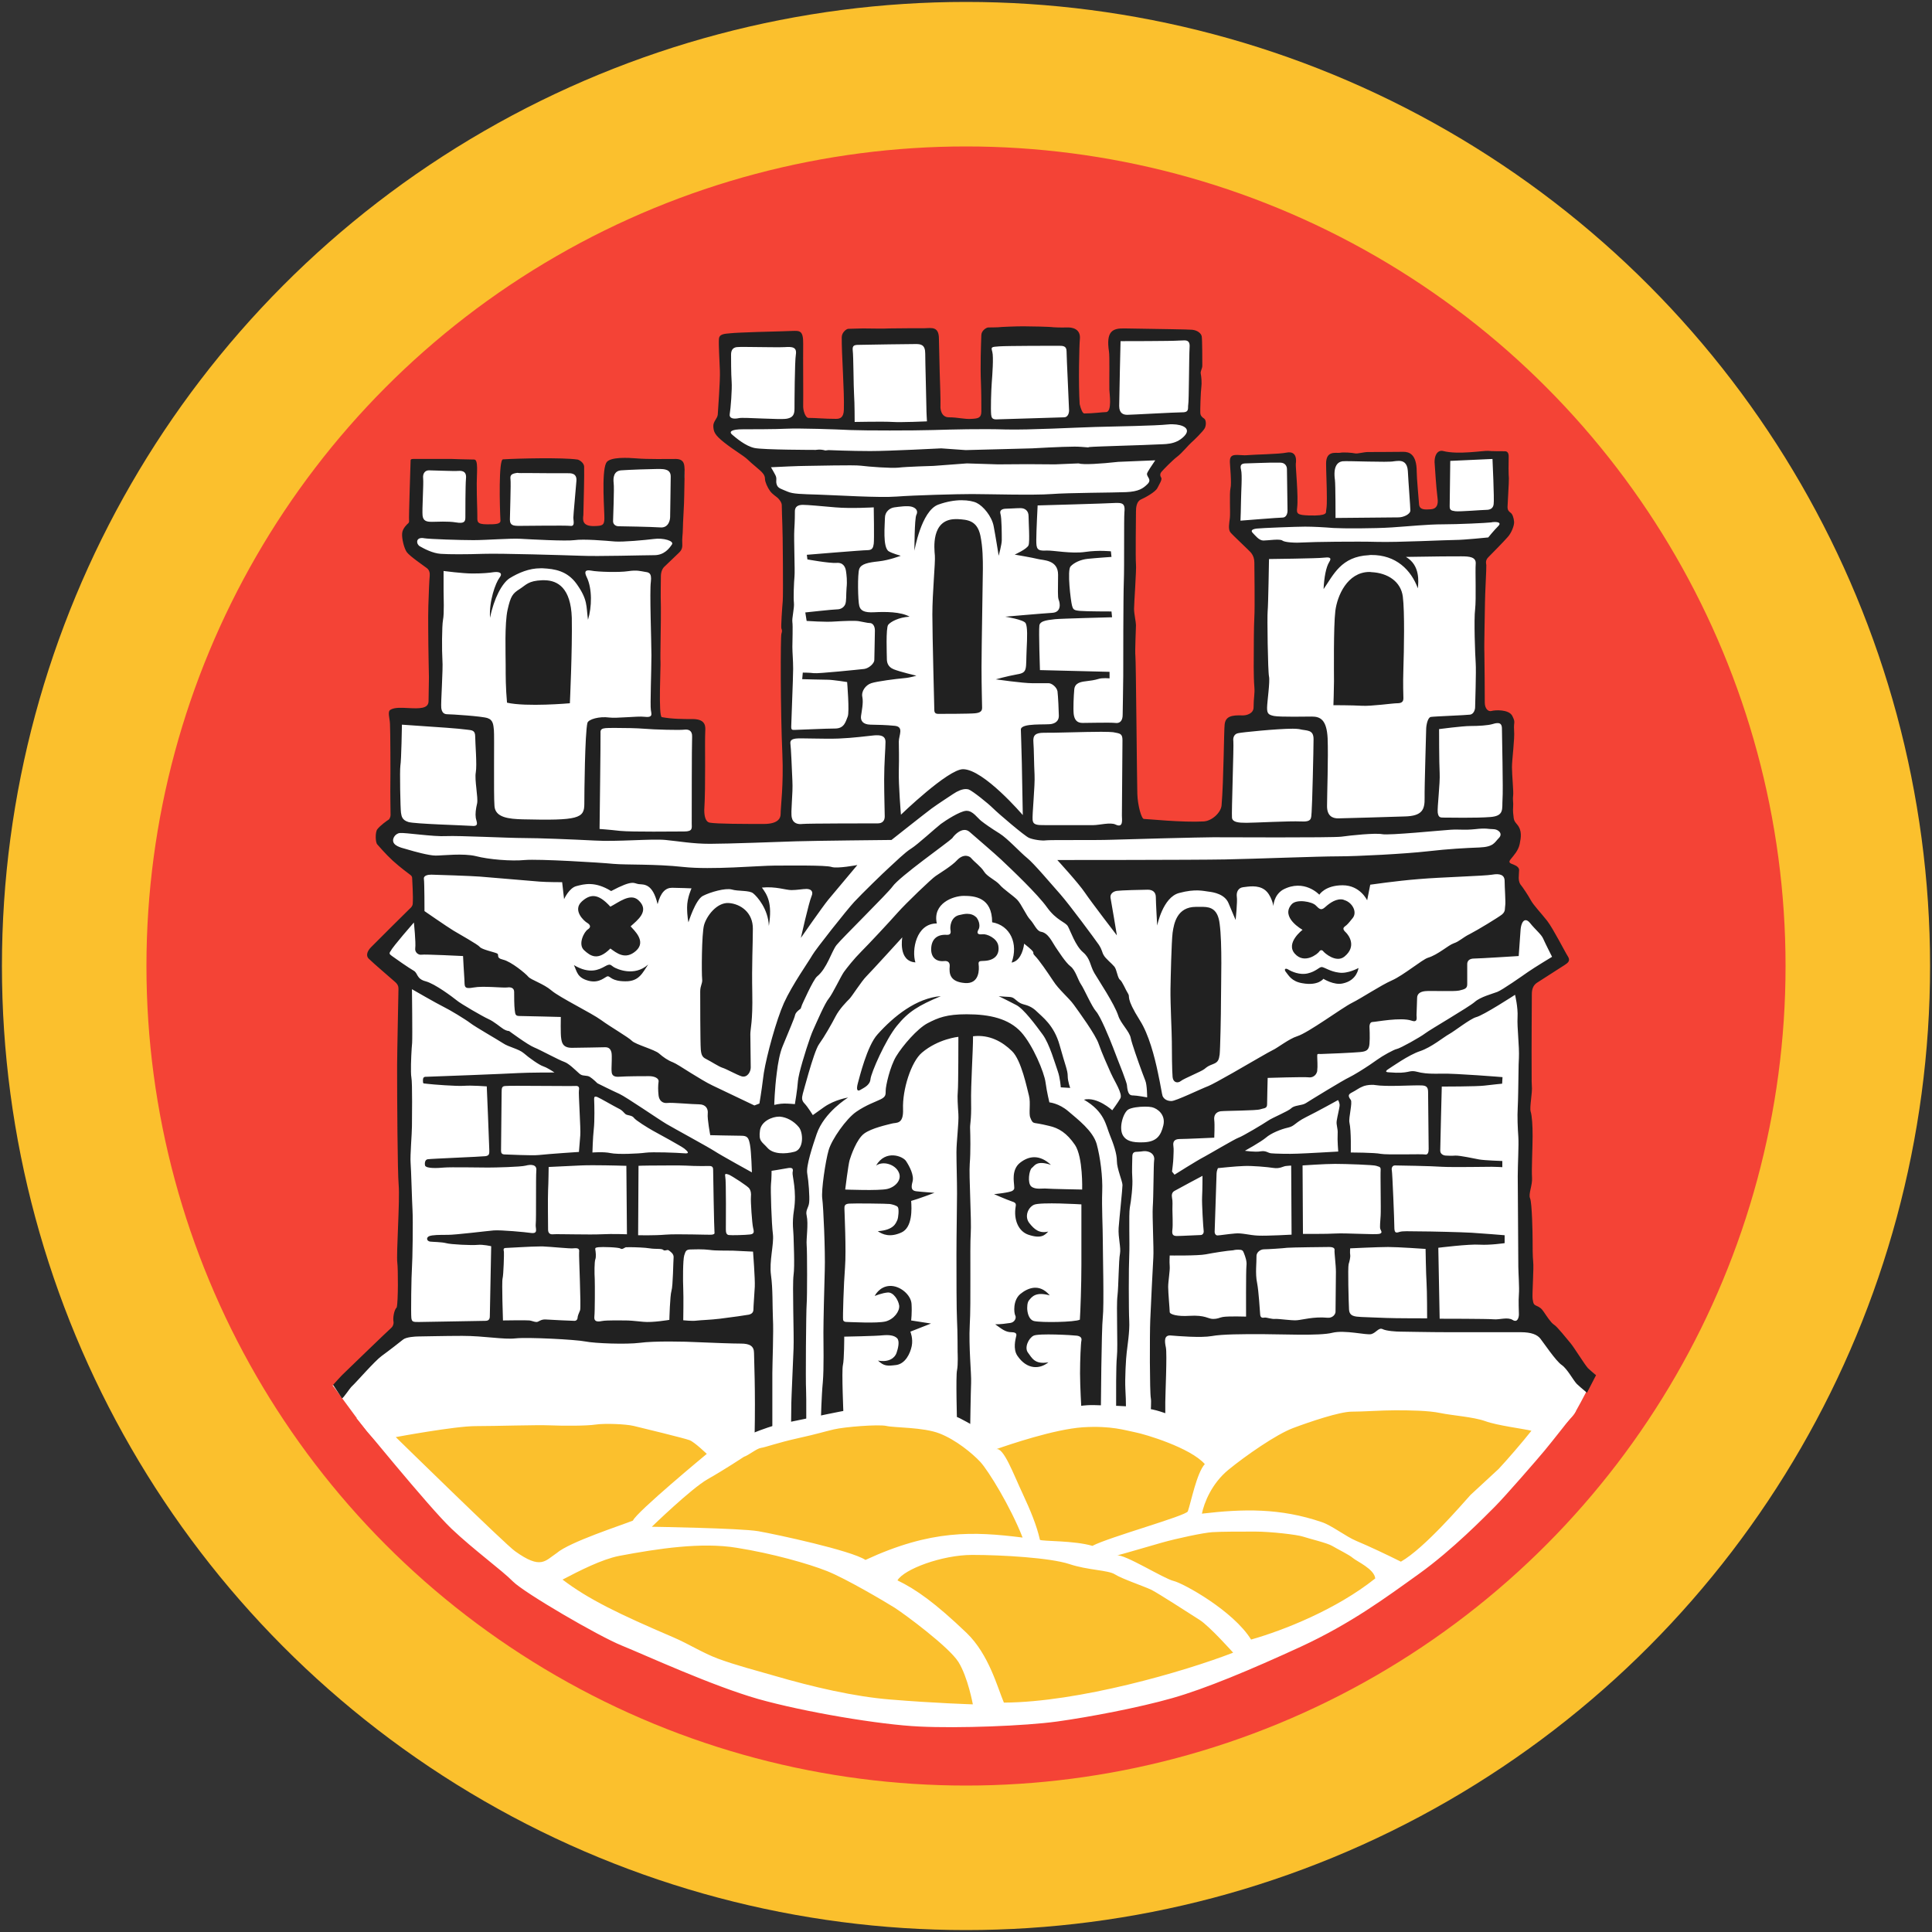 <?xml version="1.0" encoding="utf-8"?>
<!-- Generator: Adobe Illustrator 27.5.0, SVG Export Plug-In . SVG Version: 6.00 Build 0)  -->
<svg version="1.1"
	 id="Layer_1" xmlns:cc="http://creativecommons.org/ns#" xmlns:rdf="http://www.w3.org/1999/02/22-rdf-syntax-ns#" xmlns:dc="http://purl.org/dc/elements/1.1/"
	 xmlns="http://www.w3.org/2000/svg" xmlns:xlink="http://www.w3.org/1999/xlink" x="0px" y="0px" viewBox="0 0 1000 1000"
	 style="enable-background:new 0 0 1000 1000;" xml:space="preserve">
<rect x="0" y="0" width="1000" height="1000" fill="#333333" stroke="none"/>
<style type="text/css">
	.st0{fill:#F44336;stroke:#FBC02D;stroke-width:74.8;stroke-miterlimit:15.118;}
	.st1{fill:#FFFFFF;}
	.st2{fill:#FBC02D;}
	.st3{fill:#212121;}
</style>
<circle class="st0" cx="500" cy="500" r="461.6"/>
<g transform="matrix(.998 0 0 .998 80.993 -7.949)">
	<path class="st1" d="M329.3,184c-8.5-0.5-27.8,0-31.1,0.5c-3.3,0.5-3.3,5.2-3.3,5.2s1.9,18.4,0.9,24c-0.9,5.7-2.8,11.3-2.8,14.6
		s0,5.2,1.9,6.1c1.9,0.9,10.4,9.4,14.1,11.8c3.8,2.4,7.5,3.8,8,6.1c0.5,2.4,2.4,7.1,3.3,9s6.1,7.5,6.1,7.5v72.6
		c0,4.2,0.9,45.2,0.5,54.7c-0.5,9.4,5.2,40.1-0.9,41.5s-26.4,2.4-26.4,2.4s-18.9,2.4-18.9-0.5v-23.1c0-3.3,2.4-29.7-0.9-30.6
		s-9.4-0.9-17.9-1.9c-8.5-0.9-2.8-3.8-2.8-5.7c0-1.9,0.5-75.4,0.5-75.4s11.8-7.5,11.8-10.4s0-27.3,0.5-30.6
		c0.5-3.3,5.7-11.8-2.8-12.3s-26.9,0-26.9,0s-9.4,0.9-9,4.2c0.5,3.3,3.3,31.1,1.9,30.6c-1.4-0.5-15.1-1.4-15.1-1.4v-14.1
		c0,0,0-16-2.4-17.4s-36.3-1.4-36.3-1.4s-0.9,8-0.9,12.3s-0.5,20.7-0.5,20.7s-17,1.4-17,0s0.5-15.1,0.5-16.5s0-16.5-1.4-17
		s-27.8-0.5-27.8-0.5l0.5,18.9l0.5,15.1c0,0-8.5,3.3-4.2,6.1c4.2,2.8,12.7,11.3,12.7,11.3l1.4,25.9l-1.6,51.1l-17.7,0.7l-0.5,54.7
		c0,0-5.2,8.5-5.7,10.4s14.6,15.1,14.6,15.1l1.4,19.8l-21.2,23.1l14.6,14.6l-0.5,163.6l-3.8,20.3l-24.9,23.6l-8.5,3.2
		c1.2,1.1,9.8,13.6,17.8,23.7c4.9,5.9,50,55.1,102.8,86.3c52.8,31.1,129.1,63.2,209.7,62.2c80.6-0.9,160.7-32,203.6-63.2
		c42.9-31.1,106.5-87.9,110.3-94.5s10.6-20,10.6-20L712,690.2l-1.9-171.1l19.8-12.7c0,0-11.3-22.2-12.7-22.6
		c-1.4-0.5-11.8-5.7-11.8-5.7s0-18.4-1.9-18.9s-7.1-4.2-7.1-4.2l6.1-14.6l-1.9-59.2l-13.7-2.1l0.5-83.9l13.2-14.6l-1.4-9l-1.9-27.8
		l-30.2,0.5l-0.5,30.6h-14.1c0,0,0-27.8-1.9-28.8c-1.9-0.9-41,0-41,0l-1.4,32H589l-1.9-32.5l-26.9,1.4l0.9,35.4l12.3,15.5l-1.4,83.4
		l-15.1,5.7l-2.8,47.1l-46.2,2.4l-1.9-26.9l-1.9-93.3l-0.5-49l14.1-7.5l0.9-8.5l13.7-12.7l8-9.9l-2.4-45.7l-39.1-1.4l-1.9,25.9
		l1.4,17.9l-22.2-0.9l-0.5-41.5l-45.2-1.4l-1.4,21.2l1.9,24H405l-7.1-43.8l-38.2,0.9l-0.9,43.4l-23.1-0.5l-2.8-6.1L334,185
		L329.3,184z"/>
	<path class="st2" d="M722.7,746.9c-10-5.3-67.8-15.2-101.8-10.6c-34.1,4.6-66.8,19.9-73.9,27c-9.8-9.9-26.3-22-65-19.9
		c-25.6,1.4-42.5,9.5-51.3,15.5c-14.6-11-26.1-13.5-59.4-15.5c-28-1.8-35.8,2.5-78.8,18c-9.7-7.4-28.2-19.1-83.4-18.4
		c-55.3,0.7-93,8.5-93,8.5s47.5,49.8,67.9,67.9c20.4,18,70.5,47.7,129,63.3c58.6,15.5,131.3,15.5,176.7,8.5
		c45.5-7.1,112.9-33.6,149.2-62.2C675.2,800.3,723.1,747.3,722.7,746.9"/>
	<path class="st3" d="M449.5,177.2c-3.7,0-11.7,0.3-13,0.5c-0.3,0-2.2,0.1-5.1,0.1c-0.9,0-3.5,1.5-3.6,3.9c-0.2,5.5-0.6,15.8-0.2,25
		c0.2,5.1,0.2,11.1,0.2,14.6c0,3.4-1.6,3.7-4.9,3.9c-4,0.3-7-0.8-11.9-0.8c-4.3,0-4.5-4.9-4.4-5.8c0.1-3.4-0.2-11.3-0.4-17.7
		c-0.2-7.8-0.4-16-0.4-17.2c0-6.6-3.8-5.6-7.6-5.5c-1.5,0-15.8,0-18.1,0.1c-2.3,0.2-11.9,0-13.7,0c-0.5,0-3.4,0.1-7.6,0.2
		c-0.9,0-3.4,1.8-3.4,4.4c-0.1,8.6,1.4,27.9,1.1,37.5c-0.1,4.2-2,4.8-4.1,4.8c-6,0-10.2-0.5-14.3-0.5c-1.4,0-2.9-3.6-2.7-6.8
		c0.1-3.2-0.1-24.7,0-31.6c0.1-7.1-1.9-6.8-5.7-6.7c-3.3,0.1-5.5,0.2-5.9,0.2c-1.6,0-23,0.6-26.1,1c-3.1,0.3-5.9,0.3-6,3.1
		c-0.2,2.8,0.3,10.9,0.5,16.3c0.2,5.4-1,20.7-1.1,22.8c-0.2,2.1-2.5,3.6-2.3,6.2c0.2,2.6,0.5,4.2,5.7,8.3s9.9,6.7,12.1,8.8
		c2.1,2.1,6.5,5.5,7.5,6.7c1,1.1,1.5,2,1.5,3.4c0,1.5,1.3,4.4,2.6,6.2c1.3,1.8,3.3,2.9,4.1,3.7c0.8,0.8,2,2.3,2,3.7
		s0.2,7.8,0.3,10.3c0.2,2.4,0.5,36.2,0.2,39.4c-0.3,3.3-1,13.4-0.7,14.2c0.3,0.8,0.5,1.3,0,2.8s-0.5,40.2,0.5,62.2
		c0.7,16.3-0.9,27.3-0.9,31.3c0,2.4-1.7,5.1-8.7,5.1c-9.6,0-24.7,0-28.2-0.7c-1.8-0.4-2.7-2.8-2.7-6.5c0.8-12.7,0.2-34.6,0.5-40.6
		c0.1-2.3,0.7-6.5-6.3-6.6c-5.4,0-10.7,0-16.2-1c-1.9-0.3-0.5-27.3-0.7-28.9s0.3-21.8,0.2-28.3c-0.2-6.5,0-13.5,0-15.8
		s0.8-4.2,2-5.2c1.1-1,6-5.7,7-6.7s2.3-2,2.1-4.9c-0.2-2.9,0.3-5.2,0.3-8s0.7-12.9,0.7-16.9c0-4.1,0.3-12.1,0.2-13.7
		c-0.2-1.6,0.4-5.5-4.6-5.5c-4,0-14.7,0.2-20.4-0.3c-3.8-0.3-14.1-1-15.7,2.4c-2.5,5.1-0.8,25.6-0.9,28.9c-0.1,3.3-0.9,3.7-5.1,3.8
		c-6.6,0.2-6.1-3.3-5.8-5.8c0.2-9.5,0.5-18.7,0.4-24.9c0-2.3-2.9-3.8-3.5-3.8c-7.3-1.1-30.7-0.6-38.6-0.1
		c-2.3,0.1-1.7,24.6-1.3,31.8c0,1.8-2.4,1.9-6.9,1.9c-5.6,0-5.1-1.5-5.1-4.6c0-4.1-0.3-7.9-0.3-16.6c0-5.4,0.9-12.4-1.3-12.4
		c-6.6-0.1-8.3-0.2-11.5-0.3h-19.5c-0.7,0-2-0.1-2,0.7s-1,29.8-0.8,31.1c0.2,1.3-0.7,1.8-0.7,1.8s-2.8,2.4-2.9,5.1
		c-0.2,2.6,1,7.6,2.4,9.6c1.6,2.2,9,7.2,10.4,8.3c1.5,1.1,1.6,2.8,1.5,4.2c-0.2,1.5-0.5,9-0.7,15.3c-0.2,6.4,0,16.4,0,20.2
		c0,3.7,0.3,15.8,0.3,16.9s-0.2,11.7-0.2,12.6c-0.2,3.7-4.5,3.7-10.4,3.4c-3.8-0.2-7.3-0.4-9.4,0.9c-1.6,1-0.3,4.3-0.2,7.3
		c0.2,2.9,0.3,27.2,0.2,30.9c-0.1,2.9,0.1,15.8,0.1,16.4c0,1.1-0.7,2.2-0.9,2.3c-0.8,0.5-4.4,3-6,5.1c-1.1,1.5-1,6.7,0,7.8
		c1,1.1,4.3,5,8.1,8.5c4.1,3.7,8.5,6.9,8.9,7.2c0.7,0.5,1.1,1,1.1,1.8c0,0.6,0.6,9.3,0.3,13.3c-0.1,1.2-0.9,2-1.6,2.6
		c-0.7,0.7-17.1,16.9-20,19.9c-2.3,2.3-2.6,4.6-1.3,5.9c2.6,2.6,12.2,10.7,13.7,12.1c1.5,1.3,1.8,2.4,1.8,3.6
		c0,1.1-0.7,33.8-0.7,39.3c0,0.8,0,2.2,0,4.2l0,0c0,13.6,0.2,51.4,0.8,58.2c0.7,7.8-1.3,35.8-0.7,40.4c0.4,2.8,0.5,20-0.3,23.1
		c-1.5,1.5-2,5.7-1.7,7.2s-0.5,3-1.3,3.6s-24.5,23.5-24.9,23.9c-0.6,0.5-5.1,5.5-5.1,5.5l4.6,7c0.8-0.1,4.1-5.4,5.3-6.4
		c1.9-1.7,11.7-13,15.3-15.6c3.6-2.6,9.5-7.2,11.1-8.5c1.6-1.3,6.2-1.6,8.1-1.6c2,0,13.4-0.3,22.6-0.3c11.4,0,21.5,2,27.6,1.3
		c6.2-0.7,31.3,0.6,36.2,1.6s21.2,1.6,28.3,0.7c7.2-1,23.5-0.7,30.6-0.3c7.2,0.3,17.3,0.7,21.8,0.7c4.6,0,6.8,1.3,6.8,4.9
		c0,3.2,0.8,18.6,0.3,43.3h9.2v-32.9c0-4.9,0.7-21.5,0.3-28.3c-0.3-6.8,0-15.3-1-22.5s1.6-16,1-21.2c-0.7-5.2-1.3-23.5-1-26.1
		s0.3-6.8,0.3-6.8s4.6-0.7,7.8-1.3c3.3-0.7,3.5,0.3,3.1,2.1c-0.3,1.7,2.3,9.6,0.7,19.7c-1.1,6.9-0.2,11.1-0.2,13.4
		c0,2.3,0.7,15.3,0,20.2s0.3,31.3,0,38.1s-0.7,16.9-1,23.8c-0.1,1.9-0.2,4.1-0.3,16.8h7.9c0-14,0-17.4-0.1-19.1
		c-0.3-4.2,0-41.4,0.3-44.6c0.3-3.3,0.3-27.4,0-30.6c-0.3-3.3,1-10.8,0-15.3c-0.7-2.9,1-3.9,1.3-6.8s-0.3-11.1-1-15
		s2.9-14.6,4.9-20.5c3.9-11.4,16.3-18.9,16.3-18.9s-6.8,1-12.4,4.9c-4,2.8-5.9,4.2-5.9,4.2s-2.6-4.2-4.2-5.9c-1.6-1.6-1.6-2.9-1-5.2
		c0.3-1,1.5-5.6,3-10.7c1.8-6.2,4-13.1,5.5-15.1c2.6-3.6,6.5-10.4,8.5-14.3c2-3.9,5.9-7.8,7.2-9.1c1.3-1.3,6.2-9.1,8.8-11.7
		c2.6-2.6,18.6-20.2,18.6-20.2s-2.3,12.4,6.8,13c-2-6.2,0.3-20.2,11.1-20.2c-2.3-10.4,8.5-14.3,14-14.3c5.5,0,14.7,0.7,14.7,13.7
		c9.4,1.6,13.7,11.1,10.1,20.9c3.9-0.7,5.9-5.2,6.5-9.8c7.5,5.9,3.3,3.9,5.5,6.2c2.3,2.3,6.5,8.5,9.5,13c2.9,4.6,8.1,8.8,10.7,12.4
		c2.6,3.6,11.4,15.6,13,20.5c1.6,4.6,4.6,11.3,6.3,15.1l0,0c0.1,0.2,0.2,0.4,0.3,0.6c1.6,3.6,5.9,10.1,4.6,12.4
		c-1.3,2.3-4.2,6.2-4.2,6.2s-7.8-7.2-14.7-5.5c10.8,6.2,11.4,13.4,13.4,18.2c2,4.9,3.7,9.8,3.7,13.7s2.9,10.4,2.9,12.4
		s-1.6,16.9-2,22.2c-0.3,5.2,1.3,10.1,0.7,13.4c-0.7,3.3-0.7,16.6-1.3,21.8c-0.7,5.2,0.3,26.1-0.3,31.6c-0.5,4.5-0.4,20.2-0.4,26.1
		h5.1c0-2.4-0.1-6-0.3-9.2c-0.3-5.5,0.3-16.3,0.7-19.2c0.3-2.9,1.6-10.8,1.3-16.3c-0.3-5.5-0.3-28,0-33.9s-0.3-21.2,0.3-24.8
		c0.7-3.6,1.6-11.4,1.3-15.3c-0.3-3.9,0-8.8,0-11.1s1-2.6,2.9-2.6c2,0,3.3-0.7,5.5,0c2.3,0.7,3.3,2.6,2.9,4.6
		c-0.3,2-0.3,19.2-0.7,24.1c-0.3,4.9,0.6,21.5,0.3,26.1s-1.3,25.7-1.6,32.6c-0.3,6.8-0.3,37.5,0.3,40.4c0.3,1.2,0,7.5-0.3,9.2h7.8
		v-7.2c0-3.6,1-25.1,0.3-28.3c-0.7-3.3-1-6.5,2.6-6.2s15.6,1.3,21.2,0.3c5.5-1,16-1,25.7-1c9.8,0,30.3,1,36.8-0.7
		c6.5-1.6,17.6,1.3,20.2,0.7c2.6-0.7,3.9-3.6,5.9-2.6s7.2,1.3,9.1,1.3c2,0,15,0.3,25.1,0.3h37.5c5.5,0,8.5,1.3,10.1,3.3
		s8.1,11.7,11.1,13.7c2.9,2,5.9,7.8,7.8,9.8c0.9,0.9,2.9,2.6,5.3,4.6l4.7-9.1c-2.4-2-3.4-3-4.2-3.7c-1.6-1.6-7.2-10.8-9.1-13
		c-2-2.3-6.8-8.5-8.5-9.5c-1.6-1-3.9-4.6-5.2-6.5c-1.3-2-2.3-2.6-3.9-3.3c-1.6-0.7-1.6-1.3-2-3.6c-0.3-2.3,0.7-16.3,0.3-19.2
		c-0.3-2.9-0.3-8.1-0.3-11.4c0-3.3-0.3-19.2-1.3-21.5s1.3-6.8,1-10.8c-0.3-3.9,0.3-16,0.3-21.5s-0.3-10.4-1-12.7s1-9.8,0.6-13.4
		c-0.1-0.7-0.1-3.1-0.1-6.4l0,0c-0.1-12.7,0.1-39.1,0.1-41.1c0-2.6,0.7-4.6,2.6-5.9c2-1.3,13-8.3,14.5-9.3s3.1-2.1,1.6-4.4
		s-7.5-14.2-10.7-18.4c-3.3-4.2-7-8-8.5-10.7c-1.5-2.8-4.4-7-5-7.7c-0.7-0.7-1.3-2.1-1.3-3.9s0.2-2.9,0.2-4.1c0-1.1-1-2.1-2.8-2.8
		c-1.8-0.7-3.1-1-1.5-2.9c1.6-2,3.9-4.4,4.6-7.8c0.7-3.4,1.3-7-1.3-10.1c-0.9-1.1-1.6-1.8-1.8-3.3s-0.5-3.9-0.3-5.9s-0.3-3.6,0-5.7
		S703,410,703,405.9c0-4.1,1.5-14.7,1.1-19.2c-0.3-4.6,0.9-3.8-0.9-7.4c-1.8-3.6-9.2-3.1-10.8-2.6s-3.5-1.1-3.5-4.4
		c0-3.4-0.1-21.7-0.2-25.6c-0.2-3.9,0.3-22.2,0.3-26.1s0.8-18.2,0.7-19.5c-0.2-1.3-0.5-2.6,1.1-4.2s8-8.1,9.9-10.3
		c2-2.1,3.6-6.2,3.4-8.1c-0.2-2-0.8-3.9-1.8-4.6s-1.6-1.5-1.6-2.9c0-1.5,0.8-13.4,0.7-15c-0.2-1.6-0.2-8.4-0.1-10.9
		c0.1-2.5-0.9-3.1-2-3.1s-7.4,0-8.6-0.2c-2.3-0.2-15.5,2.1-23.3,0.1c-3-0.8-5.1,2.3-4.4,7.7c0.1,1.1,0.6,10.3,1.4,16.7
		c0.5,3.5-0.5,5.6-3.5,5.8c-3.1,0.2-5.9,0.4-6.1-2.7c-0.2-3.1-1.2-13.5-1.2-16.8c0-9.2-4-10.3-6.9-10.3c-8.2,0.1-17.1,0.1-18.3,0.1
		c-2.3,0-5.5,1-6.8,0.7s-5.9-0.7-7.8-0.3c-2,0.3-7.2-1.4-7.2,5.6c0,4,0.4,11.8,0.4,18c0,4.7-0.2,5-0.4,6.6c-0.1,0.8,0.9,2.6-8.8,2.3
		c-6.2-0.2-6.6-0.9-6.2-4.1c0.7-5.8-0.9-21.6-0.7-22.7c0.7-5.2-1.8-6.4-4.8-5.8c-3.5,0.8-16.9,1-19.9,1.3c-2.9,0.3-4.9-0.3-7.2,0
		s-2.3,2.3-2.3,3.6s1,11.1,0.3,13.7c-0.6,2.6,0,12.7-0.3,15.3c-0.3,2.6-1,5.9,0.3,7.5s9.8,9.4,10.8,10.7c1,1.3,1.6,2.9,1.6,4.9
		s0.3,23.5,0,28.3c-0.3,4.9-0.3,17.3-0.3,18.9s-0.2,11.5,0.3,17.4c0.3,3.5-0.4,5.6-0.4,10.4c0.1,3.4-3.8,4.4-5.8,4.3
		c-5.6-0.2-8.7,0.5-9.2,4.6c-0.4,2.9-0.5,29.1-1.6,42c-0.3,3.8-5,8.2-9.4,8.4c-11.1,0.6-29.2-1.3-30.9-1.3c-1.2,0-3.2-6.8-3.4-13
		c-0.2-6.2-0.7-69.7-1-71.5c-0.3-2.3,0.3-14.3,0.3-16c0-1.6-1-5.9-1-8.5s1.3-20.5,1-23.1s0-25.4,0-27.4s0.3-5.2,2.6-6.2
		s7.5-3.9,8.5-5.9s2.6-4.4,2-5.4c-0.7-1-0.7-2.1,0.2-3.1c0.8-1,5.7-6,8.1-7.8c2.4-1.8,6-6.2,7.3-7.3s6.2-5.9,7-7.5s0.7-4.2-0.3-4.9
		s-1.8-1.3-2-2.6s0.2-11.9,0.5-13.8c0.3-2,0-5.5-0.3-6.9c-0.3-1.3,0.8-2.6,0.8-4.2s0-13.7-0.3-15.2s-2.1-3.1-4.9-3.4
		c-1.4-0.2-17.4-0.4-35.3-0.7c-6.1-0.1-9.5,1.5-7.9,12c0.4,2.3,0.1,14.2,0.2,19.9c0,1.5,1.6,11.5-1.8,11.5c-1.7,0-6.6,0.7-11.2,0.7
		c-0.9,0-1.8-2.3-2.4-4.8c-0.7-10.8-0.2-31.2,0.1-33.7c0.6-5.7-4.5-6.2-6.6-6.1c-4.1,0.1-6.8-0.1-7.1-0.1
		C463.4,177.4,453.3,177.2,449.5,177.2L449.5,177.2z M533.1,184.5c1.8,0,3,0.7,2.7,3.8c-0.3,4.6-0.3,28-0.7,29.6
		c-0.3,1.6,0.7,3.9-2.9,3.9c-3.6,0-26.7,1.3-28.7,1.3s-4.2-0.7-4.2-4.6c0-3.9,0.7-33.6,0.7-33.6s27,0,30.3-0.3
		C531.3,184.6,532.3,184.5,533.1,184.5L533.1,184.5z M393.8,186.4c2.6,0,4.9,0.3,4.9,4.9c0,4.6,0.6,24.8,0.6,27.7s0.3,7.5,0.3,7.5
		s-13.4,0.6-17.9,0.3c-4.6-0.3-19.6,0-19.6,0s0-9.8-0.3-14s-0.3-20.2-0.7-23.1c-0.3-2.9,1-2.9,4.2-2.9
		C368.7,186.7,391.2,186.4,393.8,186.4L393.8,186.4z M467.8,187.3c2.3,0,4.2,0,4.2,2.9s1.3,29,1.3,30.6s-0.7,3.6-2.6,3.6
		c-2,0-30.3,1-32.9,1s-4.6,0.7-4.9-2.3c-0.3-2.9,0-12.7,0.3-16.6c0.3-3.9,1-13.4,0.3-16s-0.7-2.6,3.6-2.9
		C441.4,187.3,465.5,187.3,467.8,187.3L467.8,187.3z M305.4,187.9c6.7,0,18.3,0.3,20.3,0.1c4.2-0.3,6.5,0,5.9,3.9
		c-0.6,3.5-0.7,25.1-0.7,28s-0.7,4.6-3.9,5.2c-3.3,0.7-22.5-0.8-24.8-0.3c-3.3,0.7-5.2,0-4.9-2c0.5-2.9,1.3-13,1-16.9
		c-0.3-3.9-0.3-12.1-0.3-14c0-2,0.7-3.6,2.9-3.9C301.5,187.9,303.2,187.9,305.4,187.9L305.4,187.9z M526.9,228c5.6,0.1,10,2.3,6,6.3
		c-4.6,4.6-10.1,3.9-14.7,4.2c-4.6,0.3-31.6,1-34.2,1.3c-0.3,0-0.5,0.1-0.8,0.2c-2.4-0.2-4.7-0.4-7-0.4c-6.6,0-22.1,0.9-22.1,0.9
		l-34.4,0.9l-12.7-0.9c0,0-26.9,1.4-36.8,1.4s-21.7-0.5-21.7-0.5s-0.6,0.1-1.6,0.2c-2.6-0.8-4.9-0.3-4.9-0.3s-27.4,0-31.9-1
		c-4.6-1-9.5-5.2-11.4-6.8c-2-1.6-0.7-2.9,5.5-2.9c3.3,0,16.9,0,22.8-0.3s25.4,0.3,32.9,0.7c7.5,0.3,32.6,0.3,42.7,0
		s25.4-0.7,37.8-0.3c12.4,0.3,35.8-1,46.6-1.3c10.8-0.3,31-0.6,37.5-1.3C525.3,228,526.1,228,526.9,228L526.9,228z M692.9,246
		c0,0,1,21.2,0.6,23.5c-0.3,2.3-2,2.9-3.9,2.9s-13.7,1-16,0.7s-2.9-0.7-2.9-2.6c0-2,0.3-23.5,0.3-23.5L692.9,246z M518,246.7
		c-1.7,2.6-4.3,6.2-4.3,7.1c0,1.6,2.6,2.9,0.3,5.2c-2.3,2.3-4.6,3.9-11.1,4.2c-6.5,0.3-29.7,0.3-38.8,1c-9.1,0.7-33.6,0-41.1,0
		s-30,0.6-39.1,1.3c-9.1,0.7-31.3-0.7-40.4-1s-13.4-0.3-16.3-1.6c-2.9-1.3-4.9-1.6-5.5-3.6c-0.7-2,0.3-2.9-0.7-4.9
		c-0.4-0.8-1.3-2.4-2.3-4.1c3.8-0.2,14.5-0.7,18.1-0.7c4.2,0,24.8-0.6,28.6-0.1c3.8,0.5,15.6,1.4,19.4,1c3.8-0.5,18.2-0.9,18.2-0.9
		l17.3-1.3l16,0.5l15.3-0.1l14.4,0.1l12.2-0.5c2.4,0.8,11.6,0.2,20.6-0.8L518,246.7z M644.4,247c2.2,0,4.3,1,4.6,5.2
		c0.3,5.9,1.3,18.6,1.3,20.5c0,2-3.6,3.6-6.2,3.6s-32.6,0.3-32.6,0.3s0-17.3-0.3-19.6c-1-7.2,1.3-9.4,3.9-9.8
		c2.6-0.3,23.8,0.7,26.7,0C642.6,247.1,643.5,247,644.4,247L644.4,247z M581.6,247.9c1.1,0,1.8,0,2.1,0.1c1.6,0.3,2.6,1.6,2.6,3.3
		s0.3,19.9,0.3,21.5c0,1.6-0.7,3.6-2.6,3.6s-21.8,1.6-21.8,1.6s0.3-7.8,0.3-11.1c0-3.3,0.7-12.7,0-15.3s0.3-3.3,2.6-3.3
		C567,248.3,577.1,247.8,581.6,247.9L581.6,247.9z M260.7,251.2c2.8,0,6,0.2,6,3.9c0,4.2-0.3,18.9-0.3,20.9s-1,5.9-5.2,5.5
		c-4.2-0.3-19.9-0.6-21.5-0.6s-2.9-1-2.9-2.6s0.7-17.3,0.3-19.9c-0.3-2.6,0-6.2,3.9-6.5s15.6-0.7,18.6-0.7
		C259.9,251.2,260.3,251.2,260.7,251.2L260.7,251.2z M141.3,251.9c2,0,13.4,0.5,15,0.3c3.3-0.3,4.6,1,4.2,4.2
		c-0.3,3.3-0.3,17.6-0.3,19.9s-0.7,3.3-4.9,2.6c-4.2-0.7-9.8-0.3-12.4-0.3c-2.6,0-4.6-0.3-4.9-3.3c-0.3-2.9,0.6-16.6,0.3-19.2
		C138,253.5,139.3,251.9,141.3,251.9L141.3,251.9z M192,253.3L192,253.3c4.7,0,11,0.1,13.4,0.1h7.8c1.3,0,4.9-0.3,4.6,3.9
		c-0.3,4.2-1.6,17.6-1.6,19.2s1,4.6-1.6,4.2c-2.6-0.3-23.1,0-26.4,0c-3.3,0-4.9-0.3-4.9-3.3c0-2.9,0.6-18.6,0.3-20.9
		c-0.3-2.3,0.7-2.9,3.6-3.3C188.1,253.4,189.9,253.3,192,253.3L192,253.3z M417.5,267.4c3.5,0,6.3,0.6,7.9,1.4
		c3.3,1.6,7.8,6.8,8.8,12.1c1,5.2,2.6,15.3,2.6,15.3s1.6-5.9,1.6-8.1c0-2.3,0-11.7-0.7-13.7c-0.6-2,1.3-2.6,2.9-2.6s5.2-0.3,7.5-0.3
		s4.2,1.3,4.2,4.2c0,2.9,0.7,13,0,15s-7.2,4.9-7.2,4.9s9.4,1.6,12.1,2.3c2.6,0.7,10.4,0.3,10.4,8.1c0,7.8-0.3,11.4,0.3,13
		c0.7,1.6,1.6,6.5-3.3,6.8s-24.4,2-24.4,2s9.6,1.5,10.6,3.4c1,2,0.8,7.3,0.5,13.5c-0.5,10.3,0.7,12.1-4.9,13
		c-5.5,1-11.1,2.6-11.1,2.6s14,2,18.9,2h8.5c1.6,0,4.2,2,4.6,4.2c0.3,2.3,0.7,10.7,0.7,12.7s-1,3.6-3.6,4.2
		c-2.6,0.7-16.2-0.7-16.1,3s0.2,6.5,0.2,6.5s0.2,7.1,0.3,10.8c0.1,3.6,0.5,27,0.5,27s-20.3-23.8-31-23.8c-7.8,0-32.2,23.6-32.2,23.6
		s-1.3-15.5-1.1-22.8c0.2-7.3,0-11.8,0-15.1c0-3.3,2.8-7.7-2.1-8.2c-5-0.5-8.5-0.5-12.6-0.6s-5.2-2.2-4.9-4.5
		c0.3-2.3,1.3-6.8,0.7-9.8c-0.7-2.9,1.6-6.2,4.6-7.2c2.9-1,13.4-2.3,16.9-2.6c3.6-0.3,6.5-1.3,6.5-1.3s-8.5-2-11.7-3.3
		c-3.3-1.3-3.6-3.9-3.6-5.5s-0.6-16,0.7-17.6c1.3-1.6,5.5-3.9,11.1-4.2c-4.6-2.6-12.7-2.6-18.3-2.3c-5.5,0.3-7.2-1-7.8-3.3
		c-0.7-2.3-1-16.6,0-19.2s4.6-3.3,10.1-3.9s11.4-2.9,11.4-2.9s-4.4-1.2-6.2-2.3c-3.3-2-2-14-2-17.3s2.6-5.2,4.9-5.5s6.8-1,9.1-0.3
		c2.3,0.7,3.3,2.3,2.3,4.2c-1,2-1,18.6-1,18.6s3.5-20.6,12.3-23.9C409.8,268.1,414,267.4,417.5,267.4L417.5,267.4z M498.6,268.8
		c3.4,0,3.7,1.7,3.4,4.9c-0.3,3.6,0,28.3-0.3,35.8s-0.3,43.3-0.3,48.9c0,5.5-0.3,17.4-0.3,20.3s-1.3,4.6-3.9,4.2
		c-2.6-0.3-14,0-16.9,0s-4.2-1.6-4.6-4.6c-0.3-2.9,0-9.6,0.3-12.8c0.3-3.3,3.3-3.9,5.9-4.2c2.6-0.3,4.6-0.6,6.6-1.2
		c2-0.7,5.8-0.3,5.8-0.3v-3.4l-36.1-0.9c0,0-0.7-20.2-0.3-23.1c0.3-2.9,5.9-2.9,8.1-3.3c2.3-0.3,29.6-1,29.6-1l-0.3-3
		c0,0-13,0-16.3-0.3s-3.6-0.7-4.2-2.9s-2.6-18.2-0.7-20.2s5.2-3.5,8.8-3.9c4.9-0.5,12.4-1,12.4-1l-0.3-2.9c0,0-6.3-0.7-13.2,0.3
		c-7.3,1.1-17-0.9-20.3-0.7c-4.9,0.3-5.2-1-5.2-5.5c0-4.6,0.7-17.9,0.7-17.9s36.2-1,40.7-1.3C497.8,268.8,498.2,268.8,498.6,268.8
		L498.6,268.8z M335.2,269.8c2.6,0,8.8,0.6,16.9,1.3c8.1,0.7,19.9,0,19.9,0s0.3,16.9,0,18.9s-0.7,3.3-3.3,3.3
		c-2.6,0-31.4,2.4-31.4,2.4l0.3,2.4c0,0,11.5,2.1,15.1,1.8c3.6-0.3,4.6,2.3,4.9,4.2c0.3,2,0.7,5.2,0.3,8.8c-0.3,3.6,0,6.8-0.7,8.5
		c-0.7,1.6-2.3,2.6-4.2,2.6s-16.5,1.6-16.5,1.6l0.7,4.4c0,0,10,0.7,14.6,0.3c4.6-0.3,10.3-0.5,12.3-0.2s4.6,1,5.9,1s2.6,1.3,2.6,3.9
		s-0.3,13.7-0.3,15.3c0,1.6-2.6,4.2-5.2,4.6c-2.6,0.3-24.1,2.5-26.1,2.2s-5.8-0.3-5.8-0.3l-0.3,3.4c0,0,10.6,0.3,13.2,0.3
		s10.1,1.2,10.1,1.2s1.3,15.6,0.3,17.9s-1.6,6.2-6.5,6.2s-18.9,0.7-20.5,0.7s-2.3,0.3-2.3-1.6c0-2,1-25.4,1-30s-0.4-8.4-0.4-11.4
		c0-2.9,0.3-10.9,0-12.9s1.1-7.4,0.8-10c-0.3-2.6,0-10.7,0.3-13.7c0.3-2.9-0.4-19.3-0.1-24.2c0.3-4.9,0.3-7.9,0.3-9.8
		C331.2,270.9,332.5,269.8,335.2,269.8L335.2,269.8z M414.2,277.2c-12.6,0.3-10.8,15.4-10.5,18.9c0.3,3.6-1.3,19.2-1.3,30.6
		s1,47.6,1,48.9s0,2.6,2,2.6s16.3,0,19.2-0.3c2.9-0.3,3.6-1.3,3.6-2.9s-0.3-10.7-0.3-20.9c0-10.1,0.7-47.2,0.7-51.1
		c0-4.6,0-11.1-1.3-17.3c-1.7-7.9-6.8-8.2-11.7-8.5C415.1,277.2,414.6,277.2,414.2,277.2L414.2,277.2z M694.1,278.7
		c1.9,0,3.4,0.5,1.8,2.1c-2.3,2.3-5.2,5.9-5.2,5.9S678,288,673.8,288s-30.3,1.3-40.7,1s-33.9,0-38.1,0.3c-4.2,0.3-9.8,0-11.1-1
		s-7.5,0-9.8,0s-4.2-2.6-5.5-3.9s-0.3-2,2-2.3s20.8-1,25.1-1c4.2,0,9.8,0.3,14.7,0.7c4.9,0.3,21.2,0.3,30.3-0.3
		c9.1-0.6,18.6-1.6,26.4-1.6c7.8,0,22.8-0.7,25.1-1C692.6,278.8,693.3,278.7,694.1,278.7L694.1,278.7z M137.8,287
		c0.3,0,0.6,0,0.9,0.1c2.9,0.5,19.2,1,25.7,1s19.2-1,24.4-0.7s23.5,1.3,28,0.7c4.6-0.7,16.3,0.3,20.9,0.7c4.6,0.3,15.3-0.7,20.2-1.3
		c4.9-0.7,10.8,1,9.4,2.9c-1.3,1.9-3.9,5.5-9.1,5.5s-29.3,0.7-38.1,0.3c-8.8-0.3-41.4-1.3-50.5-1s-17.9,0.3-22.2,0
		c-4.2-0.3-8.5-2.6-10.8-3.9C134.6,290.1,134.5,286.9,137.8,287L137.8,287z M630,295.8c12.9-0.1,20.7,7.8,24.2,17.3
		c0.3-3.3,1.3-12-6.2-16.3c15.6-0.3,24.4-0.3,28.7-0.3c4.2,0,7.8,0.3,7.5,3.9s0.3,18.2-0.3,23.5c-0.7,5.2,0,23.8,0.3,28
		s-0.3,21.5-0.3,22.8s-0.7,3.6-2.6,3.9c-2,0.3-18.7,0.9-20.4,1.2c-1.6,0.3-2.4,4.3-2.4,6.6c0,1.8-0.9,29.5-0.8,35.4
		c0.1,5.9-1.1,9.4-10.3,9.6c-7.1,0.2-31.8,1-34.6,1s-5.8-1.2-5.7-6.6c0-5.4,0.7-25.4,0.3-35c-0.5-9.6-3.8-11.2-8.2-11.2
		c-2,0-16.6,0.3-19.6-0.3c-2.9-0.6-3.6-1.3-3.6-4.2c0-2.9,1.6-13.7,1-16.3s-1-31.3-0.7-33.9s0.7-27,0.7-27s25.7-0.3,28.3-0.7
		c2.6-0.3,4.6-0.3,2.9,2.3c-1.6,2.6-2.6,7.8-2.9,14c5.2-7.5,9.1-16.9,23.5-17.6C629.1,295.8,629.6,295.8,630,295.8L630,295.8z
		 M199.1,302.7c0.4,0,0.8,0,1.2,0c6.2,0.3,12.7,1.3,17.6,8.1c5.9,8.3,4.9,11.4,5.9,18.6c2-6.5,2.3-16.1-0.7-22.2
		c-1.2-2.5-1-3.9,2.3-3.3c3.3,0.7,14.7,1,19.2,0.3c4.6-0.7,6.5,0,8.5,0.3s3.9,0.3,3.3,5.2c-0.7,4.9,0.3,31,0.3,38.1
		c0,7.2-0.7,26.1-0.3,28.3c0.3,2.3,1.3,4.2-3.6,3.6c-2.9-0.4-14.4,0.9-18,0.4c-5.1-0.7-10.8,0.9-11.3,2.8c-1.3,5.4-1.6,36.4-1.6,42
		c0,7.5-3,8.7-32,8c-7.2-0.2-14.2-0.9-14.6-6.9c-0.5-6,0-36.8-0.3-39.4s-0.3-5.2-3.3-6.2c-2.9-1-18.9-2-20.8-2c-1.9,0-2.9-1-3.2-3.3
		s1-20.2,0.6-24.8c-0.3-4.6-0.3-17.6,0.3-20.8c0.7-3.3,0.3-12.1,0.3-15.3v-10.1c0,0,9.8,1.3,15,1.3s8.5-0.3,11.1-0.7
		c2.6-0.3,4.9,0.3,2.9,2.9s-5.5,12.1-4.9,20.8c2-10.1,6.2-17.9,10.1-20.5C187.8,305,193.3,302.7,199.1,302.7L199.1,302.7z
		 M628.9,304.6c-11.3,0.2-16.5,12.3-17.5,20.2c-1,8.1-0.7,32.9-0.7,36.5s-0.3,12.4-0.3,12.4s9.8,0,14.7,0.3s16-1.3,18.3-1.3
		s3.3-0.7,3.3-2.6c0-2-0.3-6.5,0-15.6s0.7-29.3-0.3-37.1c-1-7.8-7.8-12.3-16.3-12.7C629.6,304.6,629.3,304.6,628.9,304.6
		L628.9,304.6z M201.3,308.9c-0.5,0-0.9,0-1.3,0c-7.2,0.3-8.1,2.3-11.7,4.6c-3.6,2.3-4.6,3.6-6.2,10.7c-1.6,7.2-1,22.8-1,28.7
		c0,5.9,0,11.7,0.7,19.5c10.1,2.3,32.6,0.3,32.6,0.3s1.3-27.7,1-44.3C214.9,312.9,208.1,309,201.3,308.9L201.3,308.9z M695.5,383
		c0.1,0,0.1,0,0.2,0c1.2,0,2.1,0.7,2.1,2.8c0,3.6,0.7,31.9,0.3,36.8c-0.3,4.9,1,8.5-6.2,9.1s-22.1,0.3-24.1,0.3s-2.9,0-3.3-2.6
		c-0.3-2.6,1.3-15.3,1-20.5c-0.3-5.2-0.3-22.8-0.3-22.8s12.1-1.6,16.3-1.6s9.1-0.3,11.4-1C693.8,383.2,694.7,383,695.5,383
		L695.5,383z M127.3,383.8c0,0,18.6,1.3,23.1,1.6c4.6,0.3,8.1,0.7,10.7,1c2.6,0.3,4.2,0.3,4.2,3.6c0,3.3,1,14.7,0.3,18.6
		s1.3,13,0.7,16c-0.7,2.9-1,5.5-0.7,7.5s2,4.6-2,4.2c-3.9-0.3-29.6-1-32.9-2c-3.3-1-3.6-2.9-3.9-4.9s-0.7-21.8-0.3-24.4
		C127,402.4,127.3,383.8,127.3,383.8L127.3,383.8z M238.3,385.5c4.6,0,10.9,0.1,14.4,0.4c5.7,0.5,18.7,0.8,21,0.5
		c2.3-0.3,4.2,0.5,4.1,3.6c-0.2,3.1-0.2,42.5-0.2,45c0,2.4,0.7,4.2-3.9,4.2s-27,0.3-33.2-0.3c-6.2-0.7-10.7-1-10.7-1
		s0.6-47.7,0.5-49.8c-0.2-2.1,1.1-2.3,2.6-2.5C233.4,385.5,235.5,385.5,238.3,385.5L238.3,385.5z M589.3,385.9L589.3,385.9
		c1.5,0,2.6,0.1,3.3,0.2c3.9,1,7.5,0,7.5,5.2s-0.7,34.5-1,37.8s0.3,5.2-5.5,4.9c-5.9-0.3-24.1,0.7-28.3,0.7s-7.2-0.3-7.5-2.6
		c-0.3-2.3,1-37.5,0.7-39.7c-0.3-2.3,0.7-3.9,2.6-4.2C562.6,387.8,581.2,385.9,589.3,385.9L589.3,385.9z M490,387.5L490,387.5
		c3,0,5.2,0.1,6.1,0.2c3.6,0.7,4.9,0.6,4.9,4.2s-0.3,37.1-0.3,39.1s0.9,6.6-3.3,4.6c-2.6-1.3-8.5,0.3-11.4,0.3h-25.4
		c-3.6,0-5.9,0-6.2-2.6c-0.3-2.6,1.3-17.9,1-23.5c-0.3-5.5-0.3-13.4-0.6-16.9c-0.3-3.6,1-4.9,5.5-4.9
		C465.7,388.1,481.1,387.5,490,387.5L490,387.5z M373.7,389.3c2.5,0,4.4,0.7,4.4,3.4c0,3.3-0.7,11.1-0.7,19.5
		c0,8.4,0.3,16.9,0.3,19.2c0,2.3-1.3,3.6-3.6,3.6c-2.3,0-36.8,0-39.1,0.3c-2.3,0.3-4.9-0.3-5.5-3.3c-0.7-2.9,0.7-12.4,0.3-19.2
		c-0.3-6.8-0.7-16.9-1-18.9s0.7-2.6,2.9-2.9c2.3-0.3,14.7,0.3,22.2,0s14.7-1.3,17.9-1.6C372.6,389.3,373.2,389.3,373.7,389.3
		L373.7,389.3z M419.8,417.2c0.5,0,1,0.1,1.4,0.2c2,0.7,10.1,7.2,12.7,9.8c2.6,2.6,16.3,14.3,18.6,15.3c2.3,1,6.8,1.6,8.8,1.3
		c2-0.3,25.7,0,33.9-0.3c8.2-0.3,47.3-1.3,52.8-1.3s61.6,0.3,66.5-0.3c4.9-0.7,17.6-2,21.2-1.3c3.6,0.7,30.6-2,35.5-2.3
		s6.8,0.3,12.7-0.3c5.9-0.7,6.8,0,9.4,0c2.6,0,5.2,2.3,2.9,4.6c-2.3,2.3-2.6,4.6-10.1,4.9s-15.6,0.7-27,2s-36.2,2.6-46.3,2.6
		s-43,1.3-58.6,1.6c-15.6,0.3-87,0.3-87,0.3s11.1,12.1,14.3,16.9c3.3,4.9,16.6,22.2,16.6,22.2s-2.9-17.6-3.3-19.5
		c-0.3-2,1.3-3.3,3.3-3.6c2-0.3,13.4-0.6,16-0.6c2.6,0,4.2,1.3,4.2,3.9S519,488,519,488s2.9-14.7,11.4-16.9c8.5-2.3,12.7-1,15.3-0.7
		s8.5,1.3,10.4,6.2c2,4.9,3.6,8.5,3.6,8.5s1-9.8,0.6-12.1c-0.3-2.3,0.7-4.6,3.3-4.9s7.5-1.3,11.1,1.3c3.6,2.6,4.6,8.5,4.6,8.5
		s0-5.5,4.9-8.5c11.1-5.9,18.9,2.6,18.9,2.6s2.9-4.9,12.1-4.9c9.1,0,12.7,7.8,12.7,7.8l1.6-8.1c0,0,13.7-2,25.1-2.9
		c11.4-1,34.2-1.6,38.1-2.3c3.9-0.7,6.5,0,6.5,3.3s0.6,11.1,0.3,12.7s0.3,2.9-1.6,4.6c-2,1.6-12.7,8.1-16.6,10.1
		c-3.9,1.9-5.5,3.9-8.5,4.9c-2.9,1-8.1,5.9-13.4,7.5c-2.9,0.9-12.7,9.1-18.6,11.7c-5.9,2.6-15.6,9.1-20.8,11.7
		c-5.2,2.6-22.6,15.5-28.4,17.3c-4.2,1.3-10.4,6.2-12.7,7.2c-1.4,0.6-11.8,6.7-20.7,11.8c-5.8,3.3-10.9,6.1-12.6,6.8
		c-4.2,1.6-16.9,7.8-19.2,7.8s-3.9-1-4.6-2.6c-0.3-0.7-1-5.6-2.4-12l0,0c-1.8-8.7-4.8-20-9.3-27.1c-7.8-12.4-4.9-12.1-6.2-14
		c-1.3-2-2.9-6.2-4.2-7.2c-1.3-1-1.6-5.2-2.9-6.8c-1.3-1.6-4.6-4.2-5.5-5.9c-1-1.6-0.7-2.6-2.6-5.5c-2-2.9-15-20.5-19.9-26.1
		c-4.9-5.5-13.7-16-17.3-18.9c-3.6-2.9-10.1-10.1-14.3-12.7c-4.2-2.6-7.5-4.9-9.5-6.5c-1.9-1.5-4.3-5.2-7.4-5.2c-0.2,0-0.3,0-0.5,0
		c-3.3,0.3-10.4,4.9-13,6.8c-2.6,2-12.1,10.7-15.3,12.7c-3.3,2-8.5,7.2-11.4,9.8c-2.9,2.6-14.3,13.7-18.2,17.9
		c-3.9,4.2-20.2,24.8-21.8,27.7c-1.6,2.9-10.4,15.3-14.7,24.8c-3.9,8.7-8.9,27-10.4,36.2l0,0c-0.1,0.8-0.2,1.5-0.3,2.2
		c-1,8.1-2,13.7-2,13.7l-2.6,1c0,0-15-7.2-21.8-10.4c-3.2-1.5-7.3-4.1-11.1-6.4c-4.3-2.7-8-5.1-9.4-5.6c-2.6-1-4.9-2.6-7.2-4.6
		c-2.3-2-12.1-4.6-14-6.5c-2-2-11.1-7.2-16-10.8s-21.5-11.7-25.7-15.3c-4.2-3.6-10.7-5.5-12.1-7.2c-1.3-1.6-8.8-7.8-13-8.8
		s-1.6-2.6-3.3-3.3c-1.6-0.7-7.8-2-8.8-3.3s-10.4-6.5-13.7-8.5s-15-10.1-15-10.1s0-14.7-0.3-16.6c-0.3-2,2.3-2.3,3.9-2.3
		c1.6,0,21.8,0.7,25.1,1s27.4,2.3,31,2.6c3.6,0.3,11.7,0.3,11.7,0.3l1,8.8c0,0,2.6-5.9,6.5-6.8c3.9-1,9.5-2.6,17.9,2.6
		c11.7-6.2,11.7-3.9,14.3-3.6s7.2-0.6,9.8,10.4c1.6-6.2,4.2-8.5,7.5-8.5s10.1,0.3,10.1,0.3s-2.3,4.9-2.3,9.8s0.7,7.8,0.7,7.8
		s3.6-11.7,7.5-13.7s11.7-4.2,15-3.3c3.3,1,9.1,0.3,11.1,2c2,1.6,7.8,8.1,8.1,16.9c2-12.1-1-16.3-3.6-19.9
		c7.2-0.7,12.4,1.3,15.3,1.3s5.9-0.6,7.8-0.6c2,0,3.9,1,2.6,3.9s-5.5,21.5-5.5,21.5s11.1-16,14.3-19.9c3.3-3.9,15-17.9,15-17.9
		s-10.4,2-13.4,1c-2.9-1-22.2-0.7-29.7-0.7s-32.6,2.3-47.2,0.7c-14.7-1.6-29.3-1-36.2-1.6c-6.8-0.7-38.8-2.6-45.9-2
		c-7.2,0.7-18.9-0.3-25.4-2c-6.5-1.6-17.3-0.3-20.9-0.3c-3.6,0-11.7-2.3-13.7-2.9c-2-0.7-6.2-1.3-7.8-3.3c-1.6-2,0.3-5.2,2.9-5.5
		c2.6-0.3,17.6,2,24.1,1.6c6.5-0.3,32.3,1,40.1,1s25.1,0.7,36.8,1.3c11.7,0.7,29.6-1,36.8-0.3s14,2,23.1,2s35.8-1,44.6-1.3
		c8.8-0.3,49.5-0.7,49.5-0.7s17.3-13.7,20.8-16.3c3.6-2.6,8.1-5.5,11.1-7.5C415.6,418.1,417.9,417.2,419.8,417.2L419.8,417.2z
		 M419.1,438.4L419.1,438.4c0.9,0,1.8,0.3,2.7,1.1c3.3,2.9,12.8,11,16.3,14.3c5.5,5.2,18.9,17.9,23.8,24.8c4.9,6.8,9.5,7.5,10.8,9.8
		s3.9,10.1,7.8,13.4s3.6,6.8,5.9,10.8c2.3,3.9,10.4,16,12.4,22.1c1.2,4,5.9,8.2,6.5,11.7c0.5,2.6,3.8,12,5.9,17.7
		c0.8,2,1.4,3.6,1.6,4.2c1,2.3,1,8.8,1,8.8s-5.5-1-7.2-1c-1.6,0-2.9-0.3-3.3-5.5c-0.1-0.7-1-3.3-2.2-6.5l0,0
		c-1.7-4.4-3.9-9.9-5-12.9c-2-5.2-6.5-16.1-8.8-18.7c-2.3-2.6-6.2-11.7-7.8-14c-1.6-2.3-2.9-7.5-5.5-9.4c-2.6-2-6.2-7.8-7.8-10.1
		c-1.6-2.3-3.6-7.2-7.5-7.8c-2.2-0.4-3.6-4.2-5.5-6.2c-2-2-4.6-8.1-6.8-10.4c-2.3-2.3-7.2-5.5-9.1-7.8c-2-2.3-6.5-4.2-8.1-6.8
		c-1.6-2.6-4.9-4.9-6.5-6.8c-0.7-0.9-1.7-1.3-2.9-1.4c-1.5,0-3.1,0.7-4.6,2.3c-2.6,2.9-9.1,6.8-11.1,8.2c-2,1.3-15.3,14-19.9,19.2
		s-14.7,16-18.6,19.9s-7.5,8.5-9.1,10.7c-1.6,2.3-5.9,11.4-7.8,13.7c-2,2.3-6.2,12.1-8.1,16.3c-1.6,3.4-5.4,15.3-7.1,22.2l0,0
		c-0.4,1.8-0.7,3.2-0.8,4.2c-0.3,4.6-1.6,12.1-1.6,12.1s-3.3-0.3-5.5-0.3c-2.3,0-5.2,0.7-5.2,0.7s0.2-8.2,1.3-16.5l0,0
		c0.6-5.2,1.6-10.4,3-13.8c3.6-8.8,6.2-14.7,6.5-16.3s2.9-3.3,2.9-3.3l0.7-2c0,0,5.8-13.1,7.8-14.7c5.2-4.2,7.5-13,10.1-16.3
		s26.6-26.9,29-30.3c3.6-5.2,28.7-22.8,31-25.1C414,440.8,416.6,438.4,419.1,438.4L419.1,438.4z M226.9,472.7
		c-2.1-0.1-4.1,0.8-6.3,2.8c-5,4.6,1.2,10.2,2.8,11.1c1.5,0.9,2.2,2.2,0.3,3.4c-1.9,1.2-5.3,7.7-1.9,10.8c3.4,3.1,7.1,5.6,13.6-0.9
		c3.1,2.2,7.7,6.2,13.3,1.2s-1.2-10.8-2.8-12.7c3.4-3.1,10.2-8,4-13.6c-4.2-3.8-10.2,1.2-14.5,3.4
		C232.3,474.8,229.6,472.9,226.9,472.7L226.9,472.7z M614.4,474.4c-3.7-0.1-7,2.9-8.6,4.3c-1.9,1.6-2.8,0.6-4.6-1.2
		c-1.9-1.9-9.8-3.4-12.4-0.6c-6.2,6.8,5.6,13.3,5.6,13.3s-9,6.8-4,12.4s11.9,0.1,12.7-1.2c0.5-0.8,1.4-0.8,1.9-0.2
		c0.9,1.2,6.9,6.3,11.1,2.9c6.5-5.3,2.3-11,0.8-12.5c-1.6-1.5-1.7-2.3-0.5-3.2c1.2-0.9,1.5-1.2,4-4.3c2.5-3.1-0.2-8.1-4.3-9.3
		C615.5,474.5,614.9,474.4,614.4,474.4L614.4,474.4z M296.7,476.3c-6.2-0.3-11.4,6.8-12.7,11.4c-1.3,4.6-1.3,25.7-1,28s-1,3.3-1,6.5
		c0,3.3,0,26.5,0.3,30.1s1.3,4.2,3.3,5.2s6,3.6,7.8,4.2c2.3,0.7,7.3,3.6,10.1,4.5c2.9,0.8,4.7-2.3,4.7-4.6s-0.2-14.4-0.2-17.3
		c0-2.9,1.3-6.4,1-21.4c-0.3-15,0.3-24.8,0.3-33.2C309.4,481.2,302.9,476.7,296.7,476.3L296.7,476.3z M542.9,478.3
		c-1.3,0-2.6,0-3.8,0c-9.8,0-11.4,8.5-12.1,13.4c-0.6,4.9-1,23.3-1.1,29.2c-0.1,8.2,0.7,22.6,0.7,27.2c0,4.6,0.1,15.6,0.4,18.5
		c0.3,2.9,2.7,3.3,4.3,2s10.6-4.9,12.2-6.2c1.6-1.3,2-1.6,4.6-2.6s2.9-2.3,3.3-4.9c0.3-2.6,0.7-20.5,0.7-28.7c0-8.1,0.7-29-0.7-39.1
		C550.5,479.5,546.8,478.4,542.9,478.3L542.9,478.3z M420.4,481.9c-1.2,0-2.6,0.3-4.3,0.7c-4.3,1.2-4.6,6.2-4.3,7.7
		c0.3,1.6,0,2.6-2,2.5c-4.9-0.3-7.7,2.2-8,6.8s2.3,7.3,6.8,6.8c2-0.2,2.9,0.9,2.8,2.6c-0.4,4.1,0.2,8.2,7.9,8.8s7.4-7.4,7.1-9.6
		s1.1-1.7,3.1-1.9c5.4-0.3,7.9-3.4,7.1-7.9c-0.7-3.9-6-6.2-8.2-5.9c-2.5,0.3-3.2-0.5-2-2.6c0.7-1.2,0.6-4-1.2-6.2
		C423.9,482.5,422.4,481.9,420.4,481.9L420.4,481.9z M710.1,485.2c0.7,0,1.5,0.5,2.3,1.5c2.6,3.3,5.9,5.9,6.8,8.1
		c1,2.3,4.6,9.4,4.6,9.4s-9.1,5.5-12.4,7.8c-3.3,2.3-13.4,9.4-16,10.4s-8.8,2.6-11.7,5.2c-2.9,2.6-23.1,14.3-25.7,16.3
		c-2.6,2-13,7.8-14.7,8.1c-1.6,0.3-7.5,3.6-10.1,5.5c-1.6,1.2-5.9,4.1-9.5,6.3c-2.1,1.3-4.1,2.4-5.1,2.9
		c-2.9,1.3-20.5,12.1-22.5,13.4c-2,1.3-5.9,1-7.5,2.6s-9.8,4.9-12.1,6.5s-13.4,8.2-15.3,8.8c-2,0.7-15.5,8.7-17.6,9.8
		c-3.9,2-15.6,9.4-15.6,9.4l-1.3-1.6c0,0,0.7-5.5,0.7-7.2s0.3-4.2,0-6.1c-0.3-2,0.3-3.6,3.3-3.6s17.9-0.7,17.9-0.7s0.3-6.8,0-9.1
		s0.7-4.2,3.3-4.6c2.6-0.3,18.6-0.3,20.5-1c2-0.7,3.6-0.3,3.6-2.6s0.3-13.7,0.3-13.7s18.9-0.6,21.2-0.3c2.1,0.3,3.9-1,4.4-2.9l0,0
		c0.1-0.2,0.1-0.4,0.1-0.6c0.3-2.3,0-5.6,0-7.3c0-1.6,0-1.3,2-1.3s17.4-0.7,20.2-1c3.3-0.3,4.6-1,4.9-4.2c0.3-3.3,0-9.1,0-9.1
		s0-2.3,1.6-2.3s14.7-2.6,20.2-0.7c3.4,1.2,2.6-1.6,2.6-2.9s0.3-6.8,0.3-8.8s1.3-3.3,4.2-3.6s14.7,0.3,17.6-0.3
		c2.9-0.7,4.2-1,4.2-3.3V508c0-1.6,1-2.9,3.6-2.9s23.1-1.3,23.1-1.3s0.7-9.8,1-14C707.8,487.2,708.7,485.2,710.1,485.2L710.1,485.2z
		 M133.5,486.4c0,0,1.1,10.4,0.7,13.4c-0.3,2,1.6,3.6,3.3,3.3c1.6-0.3,21.5,0.7,21.5,0.7s0.5,9.8,0.7,12.1c0.2,3.7-0.5,5.2,4.9,4.2
		c4.8-0.9,15.3,0.3,17.3,0s3.6,0.3,3.6,2.3s0,7.2,0.3,9.4c0.3,2.3,0.3,3.1,2.6,3.1s21.3,0.5,21.3,0.5s-0.2,9.1,0.2,11.1
		c0.3,2,0.7,4.9,5.5,4.9s15.3-0.3,17.3-0.3s2.9,1,3.3,2.9c0.3,1.9,0,6.2,0,8.1c0,0.7,0,1.4,0.1,2.1l0,0c0.2,1.3,1,2.4,3.8,2.2
		c4.2-0.3,13-0.3,15.6-0.3c2.6,0,5.2,1,4.9,2.9c-0.3,2-0.3,4.5,0,7.1s2,4.2,4.6,3.9s12.7,0.7,16.3,0.7c3.6,0,4.9,2.3,4.6,4.9
		c-0.3,2.6,1.3,11.1,1.3,11.1s12.7,0.3,16,0.3s3.9,1,4.6,4.6s1,14.4,1,14.4s-16-8.8-19.5-11.1c-3.6-2.3-20.9-11.7-24.8-14
		s-20.9-14-24.4-15.6c-3.6-1.6-11.4-5.5-11.4-5.5s-2.3-2.3-3.9-3.3c-1.6-1-3.3-0.3-4.9-1.3c-0.3-0.2-0.7-0.5-1.1-0.9
		c-1.9-1.7-5-4.8-7.3-5.6c-2.9-1-12.4-6.2-15.6-7.5c-3.3-1.3-13-8.5-13-8.5s-1.3,0-2.9-1c-1.6-1-4.9-3.9-7.8-5.2
		c-2.9-1.3-14.7-8.1-16.6-9.8c-2-1.6-11.1-8.5-16-9.8s-3.9-4.2-6.2-5.5c-2.3-1.3-9.8-6.5-11.1-7.5c-1.3-1-2-1.3-0.7-2.9
		C122.4,499.1,133.5,486.4,133.5,486.4L133.5,486.4z M255,508.2c-7.2,6.5-16.3,2.3-17.9,1.3c-1.6-1-1.6-2-4.6-0.3
		c-2.9,1.6-7.8,4.2-16-0.7c1.6,3.3,1.6,6.5,7.5,8.1s8.8-2.3,10.1-2.3s2,2.6,9.1,2.6C250.4,517,252.1,512.4,255,508.2L255,508.2z
		 M604.3,509.5c-1.3,0-2.9,2.3-7.2,3.3c-4.2,1-8.5-1-10.1-2s-2.5-0.1-1,1.6c1.1,1.3,2.7,4.6,8.3,5.5c8.3,1.5,10.9-2.3,10.9-2.3
		s5.5,3.5,10.1,2.4c7.5-1.6,8.1-8,8.1-8s-5.5,3.1-10.1,2.4C608.8,511.9,605.6,509.5,604.3,509.5L604.3,509.5z M132.5,521
		c0,0,13,7.5,16.3,9.1s11.4,6.5,14,8.5s14,8.5,16.9,10.4c2.9,2,8.1,2.9,10.8,5.2c2.6,2.3,8.1,6.2,10.1,6.8c1.6,0.5,4.5,2.3,5.5,3
		l0,0c0.2,0.2,0.4,0.2,0.4,0.2s-14.3,0-18.9,0.3c-4.6,0.3-45.5,1.9-47.1,1.9s-2.3,0-2.3,2s0.2,1.3,2.5,1.7c2.3,0.3,15,1.3,18.9,1
		s11.7,0.3,11.7,0.3s1.3,30.6,1.3,32.6s0.3,3.3-2,3.6s-28.3,1.3-30,1.6c-1.6,0.3-1.5,2.6-1.3,3.3c0.8,1.6,6.5,1.3,9.8,1
		s19.2,0,22.8,0s16.9-0.3,19.6-1c2.6-0.7,5.9-0.7,5.5,2.6c-0.3,3.3,0,25.4-0.3,27.7s1.6,5.2-2.6,4.6c-2.6-0.4-15.6-1.6-19.2-1.3
		c-3.6,0.3-19.6,2.3-23.8,2.3s-8.1,0-9.7,0.7c-1.6,0.7-1.3,2.5,0.5,2.8c1.7,0.2,6,0.2,8.3,0.8c2.3,0.7,13.4,1.2,16.3,0.9
		c2.9-0.3,7.1,0.7,7.1,0.7s-0.7,34.5-0.7,35.8s0,2.9-2.3,2.9s-31.6,0.6-34.5,0.6s-3.6,0-3.9-2c-0.3-2,0-22.5,0.3-26.1
		s0.6-24.4,0.3-29.7c-0.3-5.2-0.7-21.2-1-24.8s0.7-15.3,0.7-18.9c0-3.6,0.3-22.5-0.3-25.4c-0.1-0.6-0.2-1.6-0.2-2.9l0,0
		c-0.1-4.6,0.3-12.2,0.6-15C132.8,545.4,132.5,521,132.5,521L132.5,521z M704.6,523.9c0,0,1.6,6.5,1.3,11.7s1,15,0.7,21.2
		c-0.1,1.8-0.2,4.4-0.2,7.2l0,0c-0.1,6.6-0.2,14.7-0.4,18.2c-0.3,4.9,0,11.1,0.3,15.3S706,611.8,706,618s0.3,44,0.3,46.9
		s0.6,11.1,0.3,14.3c-0.3,3.3,0,8.8,0,10.4s-0.7,4.6-3.3,2.9c-2.6-1.6-6.8,0-9.8-0.3c-2.9-0.3-28-0.3-28-0.3l-0.7-36.8
		c0,0,16-2,21.5-1.6c5.5,0.3,12.9-0.8,12.9-0.8v-4.1c0,0-12-1-17.2-1.3s-21.2-0.7-27-0.7c-5.9,0-8.5-0.3-10.4,0.3
		c-2,0.7-2.6,0.3-2.6-2.6c0-2.9-1-28-1.3-29.3s0.3-2.6,1.6-2.6s19.2,0.3,24.4,0.7c5.2,0.3,23.6,0,25.9,0c2.3,0,5.4,0.2,5.4,0.2v-3.2
		c0,0-9.2-0.3-12-0.8s-9.9-2.1-12.4-2c-2.4,0.2-3.4,0-4.7,0s-3.1-0.7-3.1-2.6s0.8-33.2,0.8-33.2s18.1,0,22.1-0.5
		c4.1-0.5,9.2-1,9.2-1l0.2-3.4c0,0-24.6-2-31.7-1.8c-7.6,0.2-10.4-0.4-12.3-0.9c-0.9-0.2-1.6-0.4-2.6-0.4s-1.7,0.2-2.7,0.4
		c-1.6,0.3-3.9,0.7-9.7,0.2c-0.5,0-0.9-0.1-1.1-0.2c-0.5-0.2-0.3-0.7,0.8-1.4c1.6-1,10.7-7.5,16.6-9.4c5.9-2,12.1-7.2,15-8.8
		s10.7-7.8,14-8.8C688,534.7,704.6,523.9,704.6,523.9L704.6,523.9z M436.8,524.6c3.3,1.6,5.2,2.6,9.1,4.6s10.1,10.4,13.7,15.3
		c3.6,4.9,6.5,15.3,7.8,18.9c1.3,3.6,1.6,8.5,1.6,8.5l4.9,0.3c0,0-1.3-3.3-1.3-6.2s-1.3-5.5-4.2-16c-2.9-10.4-9.1-14.7-11.7-17.3
		s-4.9-3.3-7.2-3.9c-2.3-0.7-2.9-1.6-4.6-2.9C443.3,524.6,441.7,525.2,436.8,524.6L436.8,524.6z M406.8,524.6
		c-12.7,1-24.4,10.4-32.9,19.9c-5.4,6-9.3,22.3-10.1,25.1c-1,3.6-0.3,4.6,1.3,3.6c1.6-1,4.9-2.3,5.2-5.5c0.3-3.3,7.8-20.5,13.7-27.7
		C389.9,532.7,395.1,529.5,406.8,524.6L406.8,524.6z M420.2,534c-10.4,0-14.8,1.8-20.2,4.6c-5.4,2.8-13,11.7-16.3,17.1
		c-3.3,5.4-5.5,15.5-5.5,17.8s0,3.3-2.6,4.6s-7.5,2.9-12.7,6.5s-12.7,14.3-14.3,19.9c-1.6,5.5-3.9,20.8-3.3,25.1s1.6,27.4,1.3,37.1
		c-0.3,9.8-0.7,26.7-0.7,32.3s0.3,18.6-0.3,25.7c-0.7,7.2-1,19.2-1,19.2l11.7-2.3c0,0-1-22.8-0.3-25.6s0.7-14.8,0.7-14.8
		s16.6-0.3,19.9-0.7c3.3-0.3,6,0,7.5,1.5s0.5,5.4-0.3,7.7s-3.7,5-9.6,3.9c3.1,2.9,4.7,2.9,9.5,2.3c4.7-0.7,7.2-5.9,8-9.8
		c0.8-3.9-0.7-7.5-0.7-7.5l10.7-4.2l-10.3-1.6c0,0,0.5-3.9,0.2-8.6c-0.3-4.7-6-9.6-11.4-9.3s-7.7,5.2-7.7,5.2s3.9-1.6,6.8-1.8
		s5.5,3.9,5.9,6.8c0.3,2.9-2.6,7-7,8.2c-4.4,1.1-18.1,0.3-19.7,0.3s-2.3-0.3-2.4-1.3c-0.2-1,0.3-18.2,1-27s-0.3-29.2-0.3-30.5
		s0-2.4,2.4-2.6c2.4-0.2,20,0,21.2,0.2c1.1,0.2,3.4,0.7,4.1,1.6c0.7,1,0.3,5.5-0.3,6.8c-0.7,1.3-1.5,5.1-10.1,5.7
		c2.6,1.8,6.4,3.3,12.2,0.7c5.9-2.6,5.4-12.5,5.1-16.4c3.1-0.8,12.1-4.2,12.1-4.2s-7-0.5-9.4-0.8s-2.9-1.6-2-4.9
		c1-3.3-1.6-8.1-3.3-10.7c-1.6-2.6-10.7-6.2-15.6,2.3c3.6-2.6,9.8-0.7,11.7,3.3c2,3.9-1.6,7.8-5.9,8.8c-4.2,1-21.8,0.3-21.8,0.3
		s1.6-13,2.3-15.3c0.7-2.3,3.6-10.8,7.5-13.7s12.1-4.6,14.3-5.2c2.3-0.7,6.2,0.7,5.9-7.5c-0.4-10.1,4.2-24.6,9.8-29.3
		c8.5-7.2,18.9-8.2,18.9-8.2s0,25.4-0.3,28.3c-0.3,2.9,0,7.2,0.3,11.7c0.3,4.6-1,14-1,19.9s0.3,14.3,0.3,21.2
		c0,6.8-0.3,21.2-0.3,31.9s0,29,0.3,34.2s0.3,16.3,0.3,16.3s0.3,6.5-0.3,9.4c-0.7,2.9,0,27,0,27l6.8,3.9c0,0,0.3-19.7,0.5-24.4
		s-1.3-18.7-0.7-30c0.7-11.2,0-39.9,0.5-47.1c0.5-7.2-1-30.3-0.5-36.5s0.3-14.8,0.2-17.8c-0.2-2.9,0.7-4.4,0.5-13.9
		c-0.2-9.4,1-26.2,1-34.4c8.6-1,15.3,2.9,20.2,7.7c4.9,4.7,7.8,19.4,8.8,23.1c1,3.7-0.2,9.3,0.7,11.4c0.8,2.1,1.3,2.6,2.3,2.8
		s2.6,0.3,7.5,1.5c4.9,1.1,9.1,3.6,13.4,9.9c4.2,6.4,3.7,23.1,3.7,23.1s-16.8-0.3-18.6-0.5c-1.8-0.2-5.7,0.7-7.8-1.1
		c-2.1-1.8-1.1-8.5,0.3-9.6c1.5-1.1,2.3-4.1,9.9-1.6c-5.9-5.5-11.4-4.7-16-1.1c-4.6,3.6-3.1,10.3-3.1,11.6s0.5,2-0.8,2.9
		c-1.3,1-9.6,1.8-9.6,1.8s6.7,2.9,8.8,3.6c2.1,0.7,2.8,1,2.4,2.9c-1.1,6.7,1.4,12.7,6.5,14.5c7,2.4,8.8,0,10.4-1.6
		c-4.6,1.1-7.2-1.1-9.8-4.4c-2.6-3.3-0.8-8,2.4-9.5c3.3-1.5,24.6-0.2,24.6-0.2v31.3c0,10.3-0.5,24.3-0.8,28.5
		c-2.6,1.3-19.9,1.6-23.8,0.7c-3.9-1-4.2-8.8-2.6-10.7c1.6-2,3.6-4.6,10.8-2.6c-5.4-6.4-11.4-3.9-15.3-0.7
		c-3.9,3.3-3.3,9.8-2.6,11.1c0.7,1.3-0.3,3.6-2.6,3.9c-2.3,0.3-4.6,0.7-7.8,0.7c3.3,2.3,5.2,4.1,8.5,4.1s2.4,1.8,2.3,2.4
		c-0.2,1-1.7,6.3,0.7,9.8c5,7.4,11.7,7,16.1,3.4c-7.2,1.3-8.6-2.4-10.6-5s0.3-7.5,2.9-8.8s20.5-0.3,22.5,0s2.6,1.3,2.3,2.6
		c-0.3,1.3-0.7,10.1-0.7,16.9c0,6.8,0.7,18.6,0.7,18.6h10.1c0,0,0.3-41.7,1-47.6c0.7-5.9,0-33.6,0-40.1s-0.6-17.3-0.3-25.1
		c0.3-7.8-1-17.9-2.9-24.8c-2-6.8-9.8-12.7-14.7-16.9c-4.9-4.2-9.8-4.6-9.8-4.6s-1.3-5.2-2-10.4s-6.5-19.2-12.7-26.1
		C442,536.3,432.3,534,420.2,534L420.2,534z M630.3,570.6c0.1,0,0.2,0,0.4,0c0.4,0,0.8,0,1.2,0.1c6.2,1,19.2,0,24.3,0.2
		c2,0.1,3.3,0.6,3.3,3.3c0,2.6,0.3,28,0.3,29.6s-0.3,3.3-2,2.9c-1.6-0.3-19.5,0.3-22.8-0.3c-3.3-0.7-15.6-0.7-15.6-0.7
		s0.3-11.1-0.7-15.6c-0.5-2.3,1.7-10.3,0.7-11.7c-1.6-2.1-1.3-2.9,0.7-3.9s3.6-2.3,5.2-2.9C626.4,571,628.5,570.6,630.3,570.6
		L630.3,570.6z M187.7,571.1c10.2,0,28.1,0.2,29.3,0.1c2-0.2,2.4,0.6,2.1,2.3c-0.3,1.3,1,20,0.7,23.3s-0.7,8.6-0.7,8.6
		s-15.3,1-20.8,1.6c-3.6,0.4-16-0.3-17.6-0.3s-2-0.7-2-2s0.3-26.9,0.3-30.1c0-2.6,0.2-3.3,2-3.4
		C181.8,571.1,184.3,571.1,187.7,571.1L187.7,571.1z M227.7,576.7c0.2,0,0.5,0.1,0.9,0.2c1.3,0.5,8.5,4.7,10.9,5.9
		c2.4,1.1,2.9,2.4,3.9,3.1c1,0.6,3.3,0.5,4.2,1.8s7.2,5.2,9.9,6.7c2.8,1.5,15,8.2,16.3,9.3s3.4,2.8-0.2,2.4
		c-3.6-0.3-16.4-0.8-20-0.3c-3.6,0.5-14.3,1-18.1,0.2c-3.7-0.8-9.4-0.3-9.4-0.3s0.2-7.8,0.7-12.1c0.5-4.2,0.3-13.2,0.2-15
		C226.9,577.2,227.1,576.7,227.7,576.7L227.7,576.7z M612.8,578.5c0,0,1,1.5,0.8,3.1s-1.1,5.2-1.5,7.7c-0.3,2.4,0.7,3.7,0.5,6.8
		s0.3,9.1,0.3,9.1s-17.3,1-21.2,1.1c-3.9,0.2-12.1,0-13.7-0.2c-1.6-0.2-2.6-1.5-5.4-1c-2.8,0.5-8.1-0.3-8.1-0.3s8.3-4.6,10.9-6.8
		c2.6-2.3,7.8-4.4,11.4-5.2c3.6-0.8,3.4-2.4,9.3-5.4C602,584.5,612.8,578.5,612.8,578.5L612.8,578.5z M512.7,581.9
		c1.4,0,2.7,0.1,3.6,0.3c2.9,0.7,7.2,3.9,5.9,9.4s-3.6,8.5-10.1,8.8c-6.5,0.3-9.2-1-10.7-3.3c-2.6-3.9,0-12.1,2.6-13.7
		C505.7,582.4,509.5,581.9,512.7,581.9L512.7,581.9z M322.8,587.1c0.2,0,0.4,0,0.6,0c3.3,0.3,7,2.1,9.8,5.5
		c2.3,2.9,2.6,11.4-2.3,12.7s-11.1,1.3-14-2s-4.7-3.3-3.9-9.1C313.7,589.4,319.4,587.1,322.8,587.1L322.8,587.1z M611.3,611.6
		c5.5,0,20.2,0.5,21.3,1s2.4,0.2,2.3,2.1c-0.2,2,0.2,20.4,0,23.6c-0.2,3.3-0.5,6-0.2,7s1.5,2.1-0.5,2.6c-1.9,0.5-17.8-0.5-22.5-0.2
		s-17.1,0.2-17.1,0.2l-0.2-35.5C594.5,612.4,605.7,611.6,611.3,611.6L611.3,611.6z M226.8,612.3c7.6,0,16.9,0.3,16.9,0.3l0.3,35.5
		c0,0-7.5-0.3-13.2,0s-23.3-0.2-25.1,0s-2.6-0.8-2.6-2.4c0-1.6-0.2-16.8,0-20.4c0.2-3.6,0.3-12.1,0.3-12.1s9.9-0.5,16.8-0.8
		C222,612.3,224.3,612.3,226.8,612.3L226.8,612.3z M266.8,612.4c3.4,0,6.4,0,8,0.1c5,0.3,10.4,0.2,12.1,0.2c1.6,0,1.8,1,1.8,2
		s0.5,31.1,0.7,32.3c0.2,1.1-0.5,1.1-1.3,1.3s-18.1-0.5-24.1,0s-14.2,0.3-14.2,0.3l0.2-36C249.9,612.5,259.3,612.4,266.8,612.4
		L266.8,612.4z M588.5,612.5l0.2,35.8c0,0-12.5,0.7-17.3,0.5c-4.7-0.2-8.5-1.5-12.1-1.1c-3.6,0.3-8,1-9,1s-1.5-1-1.5-1.8
		s1-29,1-30.3s0.7-2.8,0.7-2.8s9.4-1,13.5-1.1c4.1-0.2,12.1,0.5,15.3,1c3.3,0.5,4.9-0.8,6.4-1C587.2,612.5,588.5,612.5,588.5,612.5
		L588.5,612.5z M295.4,616.8c0.3,0,0.8,0.2,1.5,0.4c1.6,0.7,9.9,6,10.6,7.2c0.7,1.1,1,2.3,0.8,4.4c-0.2,2.1,0.6,13.7,1.1,15.8
		s0.8,3.3-1.5,3.6s-9.9,0.5-11.1,0.3c-1.1-0.2-1.5-1.1-1.5-2.8s0.2-25.4-0.3-27.4C294.8,617.2,294.9,616.8,295.4,616.8L295.4,616.8z
		 M542.5,617.8c0,0,0,7.3-0.2,10.8c-0.2,3.4,0.6,16.3,0.8,17.6s-0.5,2.3-1.6,2.3s-10,0.5-12.3,0.5s-2.6-1.1-2.3-3.4
		c0.3-2.3,0-8.5,0-10.4c0-2,0.2-4.4-0.2-6c-0.3-1.6,0-2.9,1.3-3.6C529.5,624.7,542.5,617.8,542.5,617.8L542.5,617.8z M199.3,654.4
		c0.3,0,0.7,0,1,0c4.6,0.2,14.1,1.2,15.8,1c2.8-0.3,3.3,0.3,3.1,2c-0.2,1.6,1.1,28.5,0.5,30.1c-0.7,1.6-1.3,3.1-1.3,3.9
		c0,0.8-0.6,1.6-1.6,1.6s-12.1-0.5-14.8-0.7c-2.8-0.2-3.7,1.3-4.9,1.3c-1.1,0-2.3-0.6-3.6-0.8s-13.8,0-13.8,0s-0.7-20-0.2-21.8
		s0.8-12.9,0.7-13.8c-0.2-1-0.5-2,1-2C182.4,655.2,194.1,654.4,199.3,654.4L199.3,654.4z M608.2,654.7c1.1,0,2.9,0.2,2.8,1.5
		c-0.2,1.3,0.7,7.7,0.7,11.4c0,3.8-0.2,19.4-0.2,20.7s-1.5,3.3-4.1,3.1c-7.2-0.7-13.2,1.1-16,1.3s-9.1-0.8-11.1-0.7
		c-2,0.2-4.4-0.8-5.5-0.7c-1.1,0.2-2.3,0.3-2.4-1.8c-0.2-2.1-0.7-11.7-1.6-16.3c-1-4.6-0.2-10.9-0.3-13.4c-0.2-2.4,2.1-3.9,3.9-3.9
		c1.8,0,9.8-0.5,12.1-0.8C588.6,654.9,607,654.7,608.2,654.7L608.2,654.7z M638.8,654.7c5.2,0,19.4,1,19.4,1s0.2,13,0.5,17.4
		s0.3,18.6,0.3,18.6s-17.1,0-21.2-0.2c-4.1-0.2-9.4-0.3-12.9-0.5c-3.4-0.2-6.2-0.3-6.4-3.9c-0.2-3.6-0.7-21.8-0.2-23.5
		c0.5-1.6,1-3.7,0.8-4.9c-0.2-1.1,0-3.3,0-3.3S633.6,654.7,638.8,654.7L638.8,654.7z M245.3,654.8c2.9,0,8.2,0.2,10.5,0.6
		c3.1,0.5,6.2,0,7,0.8s2.1-0.3,2.8,0.2c0.7,0.5,2.8,1.8,2.6,3.7c-0.2,2-0.3,14.7-1.1,17.3c-0.8,2.6-1.1,15.1-1.1,15.1
		s-8.8,1.5-13.5,1c-4.7-0.5-7.5-0.7-9.1-0.7s-9.9-0.2-12.4,0.3c-2.4,0.5-4.2,0.3-3.9-2.3s0.3-16.3,0.2-19.4c-0.2-3.1-0.2-9,0.3-10.3
		s0.2-3.9,0-5s0.3-1.1,1.8-1.3s10.3,0,11.2,0.7c1,0.7,2.1-0.5,2.9-0.7C243.6,654.9,244.3,654.8,245.3,654.8L245.3,654.8z
		 M281.2,655.9c2,0,4.1,0.1,5.6,0.3c3.2,0.5,8.8,0.3,12.2,0.4c3.4,0.2,10.4,0.5,10.4,0.5s1.1,14.3,0.9,18.2s-0.7,10.1-0.7,11.7
		c0,1.6-0.8,2.4-2.4,2.8c-1.6,0.3-8.5,1.3-15,2.1c-4.9,0.6-9.8,0.7-12.2,1c-2.4,0.3-6.8-0.2-6.8-0.2s0.2-12.2,0-16.3
		s-0.2-15,0.5-17.3s1-2.9,2.8-3.1C277.4,656,279.2,655.9,281.2,655.9L281.2,655.9z M561.1,656.1c2,0,2.4,0.4,2.9,1.8
		c0.7,1.8,1.6,4.2,1.3,6.5s-0.2,26.4-0.2,26.4s-9.3-0.3-12.1,0.2c-2.1,0.4-2.3,1-5.2,1c-2.3,0-3.9-2.1-12.1-1.6
		c-6.1,0.4-10.2-0.7-10.2-2s-0.8-10.1-0.8-13s1-8.5,0.8-10.8s0-5.5,0-5.5s14.6,0.2,18.7-0.6c4.1-0.8,11.1-1.9,14.2-2.1
		C559.6,656.1,560.4,656.1,561.1,656.1L561.1,656.1z"/>
	<path class="st1" d="M681.5,783.3c-4.2,4.6-23.8,27.6-36.1,34.6c-6.8-3.4-16.5-8-23.2-10.8c-5.1-2.1-12.7-8-17.8-9.7
		c-21.7-7.4-40.8-6.9-62.2-4.4c1.1-5.5,5-15.6,13.8-22.8s24.7-18.3,33.5-21.6s24.2-8.5,30.4-8.5s15.1-0.7,22.6-0.7
		s17.1,0.1,23.3,1.4c6.2,1.3,17.1,2,23.3,4.2c6.2,2.3,20.1,4,24,5c-4.9,6.2-12.7,15.2-17,19.8L681.5,783.3z M567.7,858.3
		c-9.2-14.9-35.1-29.2-40.2-30.4c-5.1-1.2-25.7-14.2-29.4-13.2c3.9-1,15-4.3,23.1-6.6c8.1-2.3,21.8-5.2,26.4-5.5
		c4.6-0.3,14-0.3,22.2-0.3c8.1,0,21.8,1.6,24.8,2.6c2.9,1,12.7,3.3,15.3,4.9c2.6,1.6,8.5,4.4,10.6,6.2s11.1,5.7,11.6,10.6
		C611.8,842.8,584.3,853.6,567.7,858.3 M439.5,891c-3.3-7.7-7.7-24.9-19.3-36.1c-16.3-15.6-26.2-22.6-35.9-27.3
		c3.4-5.8,23.1-13.2,38.8-13.2c15.6,0,40.4,1.5,50.2,4.7c9.8,3.3,20.2,3.1,23.8,5.4c3.6,2.3,14.9,6.1,18.9,8
		c3.9,2,19.8,12.3,25,15.6s17.4,17,17.4,17C532.8,875,478.2,890.8,439.5,891 M320.2,877c-9-2.6-19.8-5.4-29-8.8c-8-3-15.3-7.7-23-11
		c-28.3-12.1-44.2-19.8-57.6-30c8.8-4.6,20.3-10.5,29.4-12.3c20.2-3.8,42.7-7.2,60.9-4.2c18.3,2.9,37.1,8.2,46.9,12.1
		c9.8,3.9,29.6,15.6,34.9,18.9c5.2,3.3,28.3,20.4,33.2,28.2c4.9,7.8,7.5,22,7.5,22s-19.9-0.6-42.8-2.5
		C362,887.9,340.8,883,320.2,877 M124.1,753.3c0,0,30.6-5.7,41.4-5.7c10.7,0,31.4-0.7,38.5-0.4c7.2,0.3,19.1,0.3,23.7-0.4
		c4.6-0.7,15.6-0.3,19.8,0.7s26.4,6.4,29,7.4s8.9,7.1,8.9,7.1s-36.5,30.2-38.3,34.6c-5.6,2.3-33,11.1-39.6,16.9c-6,4-8.1,8.6-21.5-1
		C181.4,809.4,124.1,753.3,124.1,753.3 M304.7,763.5c2.3-0.7,6.6-4.3,8.8-4.6c2.3-0.3,8.7-2.7,19.1-5s13.2-3.3,18.7-4.6
		s23-2.7,27.2-1.8c4.2,1,19.1,0.6,27.6,3.9c8.5,3.3,17,10.3,21.2,14.8c4.2,4.6,15.6,23.1,21.9,39.2c-25.5-3.2-47.4-4.2-81.5,11.6
		c-7.4-4.9-46-13.2-55.6-14.9c-9.6-1.6-55.2-2.3-55.2-2.3s20.5-19.9,29-24.7C294.4,770.3,304.7,763.5,304.7,763.5 M480.5,748.2
		c14.8-0.9,21.9,1.6,27.1,2.6s28.6,8,36.1,16.5c-4.2,4.6-7.1,19.6-8.8,24.5c-0.8,2.3-41,13.4-49.5,17.9c-9.6-2.8-25.5-2.3-27.2-3.1
		c-1.7-7.6-5-15.4-8.8-23.6c-5-10.6-10.1-24.8-14-23.4C442.2,757.2,465.7,749.2,480.5,748.2 M727.1,740c-5.5-0.3-19.9-2.3-26.1-3.9
		c-6.2-1.6-23.1-2.9-30.3-3.9s-13.4-2.6-21.5-3.6c-8.2-1-24.1,1.3-30,2.6s-21.2,4.2-34.5,8.8c-13.4,4.6-31,15.3-31,15.3
		s-16.6-10.1-33.2-15.3c-9.7-3.1-24.8-2.9-34.2-3.3c-9.5-0.3-21.5,3.6-31.3,5.9c-9.8,2.3-27.7,6.8-27.7,6.8s-6.2-3.6-10.7-5.9
		c-4.6-2.3-16.3-3.9-21.5-4.6c-5.2-0.7-15-2-24.8-1.3s-34.5,6.5-45,8.5c-10.4,2-24.6,8.9-24.6,8.9s-4.6-3.5-7.7-5.2
		c-5.4-2.9-14.6-5-21.7-6.3s-30-4.6-41.7-5.9c-11.7-1.3-58,2-73,2.6c-15,0.7-52.9,3.2-52.9,3.2s37.6,46.3,49.3,57.4
		c11.7,11.1,26.1,21.5,31.9,27.4c5.9,5.9,44.3,28.3,56.4,33.2s46.6,20.8,70.7,27.7c24.1,6.8,63.5,13.4,83.7,14.3
		c20.2,1,54.7-0.3,71.4-2.6c16.6-2.3,42.4-7.2,59.6-12.1c17.3-4.9,40.7-14.7,66.8-26.7c26.1-12.1,44-25.4,61.3-37.8
		s34.2-29.7,39.4-34.9s22.5-25.1,25.7-29c3.3-3.9,16.3-20.5,16.3-20.5S732.7,740.3,727.1,740"/>
</g>
</svg>
